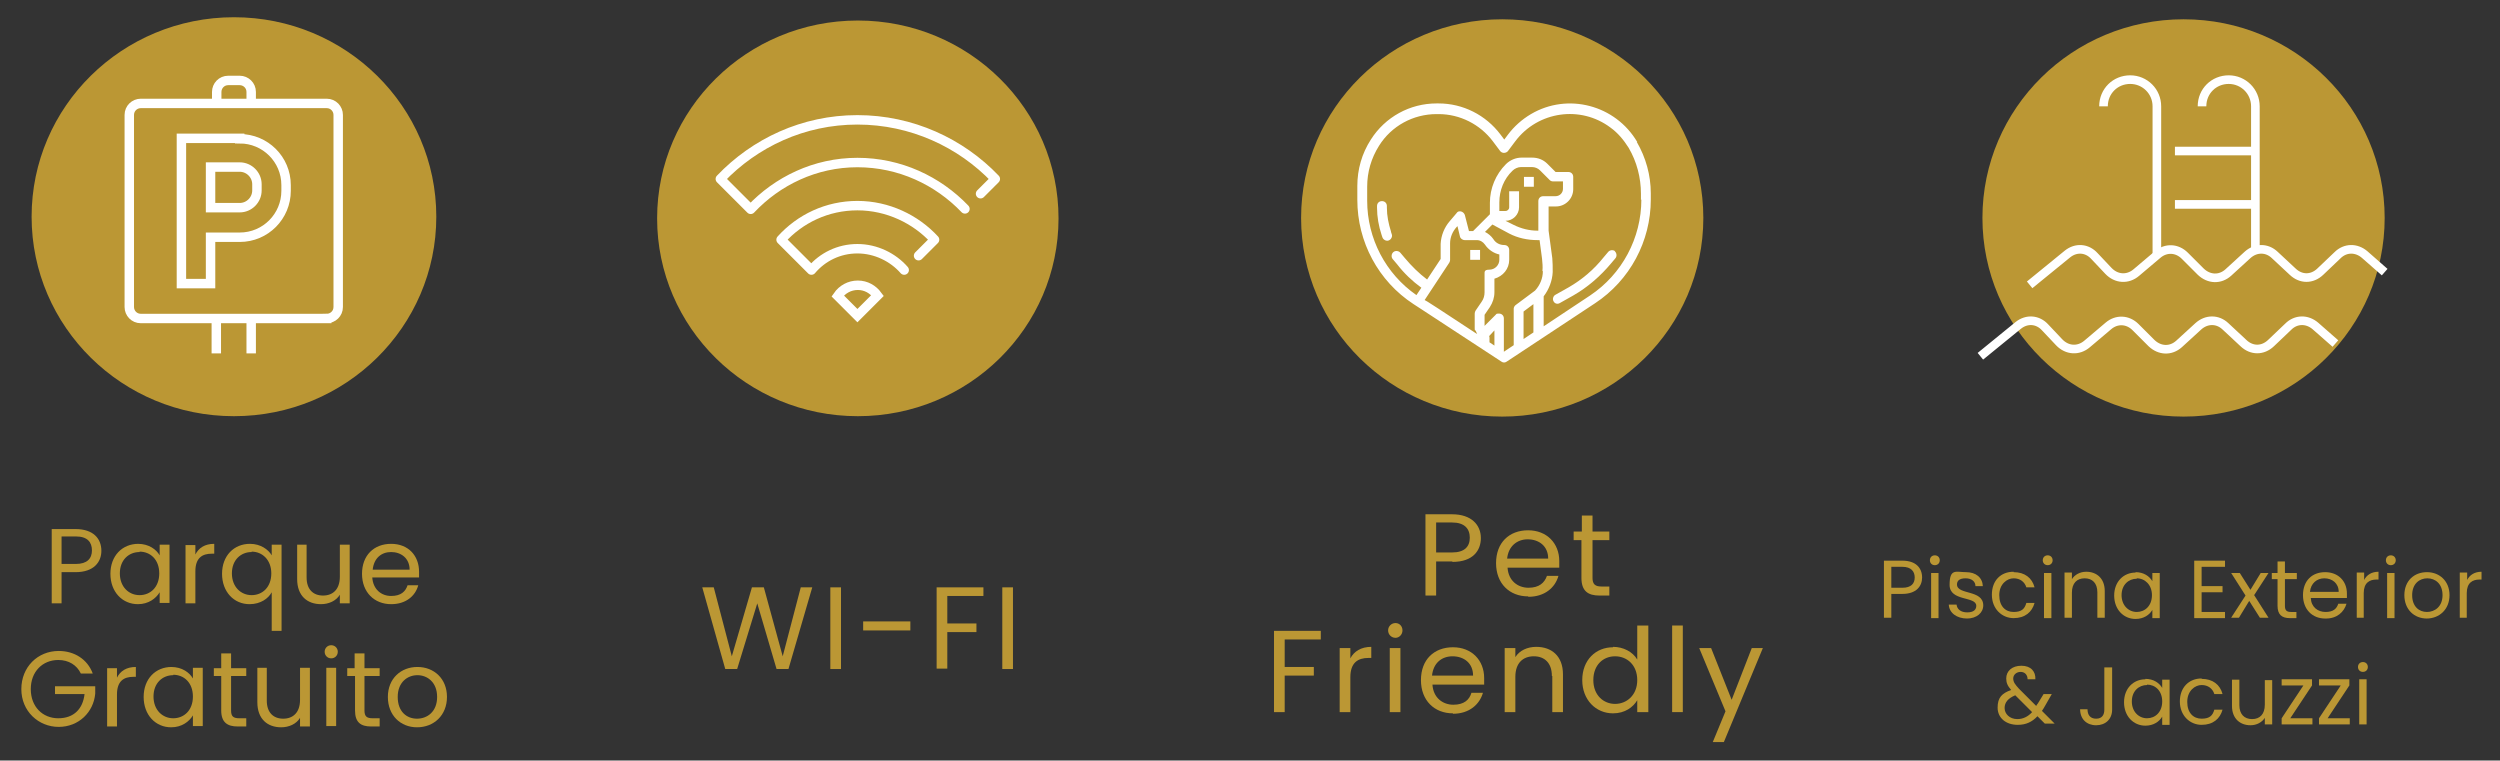 <?xml version="1.0" encoding="UTF-8"?> <svg xmlns="http://www.w3.org/2000/svg" id="Layer_1" version="1.1" viewBox="0 0 609.1 185.3"><rect x="0" y="0" width="609.1" height="185.3" fill="#333333" stroke="none"/><defs><style> .st0 { fill: #bb9734; } .st1, .st2 { stroke-linejoin: round; } .st1, .st2, .st3, .st4 { fill: none; stroke: #fff; } .st1, .st3 { stroke-linecap: round; stroke-width: 2.3px; } .st5 { fill: #fff; } .st2 { stroke-width: 2.1px; } .st3, .st4 { stroke-miterlimit: 10; } .st4 { stroke-width: 2.3px; } </style></defs><ellipse class="st0" cx="366" cy="53.1" rx="49" ry="48.4"></ellipse><g><path class="st0" d="M171.1,143.1h2.8l4.4,16.8,4.9-16.8h2.9l4.6,16.8,4.4-16.8h2.8l-5.8,19.9h-2.9l-4.7-16-4.9,16h-2.9s-5.6-19.9-5.6-19.9Z"></path><path class="st0" d="M202.3,143.1h2.6v19.9h-2.6v-19.9Z"></path><path class="st0" d="M210.3,151.4h11.5v2.2h-11.5v-2.2Z"></path><path class="st0" d="M228.2,143.1h11.4v2.1h-8.8v6.7h7.1v2.1h-7.1v8.9h-2.6v-19.9h0Z"></path><path class="st0" d="M244.2,143.1h2.6v19.9h-2.6v-19.9Z"></path></g><g><path class="st0" d="M353.8,136.8h-3.9v8.3h-2.6v-19.8h6.5c4.7,0,7,2.6,7,5.8,0,3-1.9,5.8-6.9,5.8ZM353.8,134.6c3,0,4.3-1.4,4.3-3.6s-1.3-3.7-4.3-3.7h-3.9v7.3h3.9Z"></path><path class="st0" d="M372.3,145.3c-4.5,0-7.8-3.1-7.8-8.1s3.2-8,7.8-8,7.6,3.2,7.6,7.5,0,1,0,1.6h-12.6c.2,3.2,2.5,4.9,5.1,4.9s3.9-1.2,4.5-2.9h2.8c-.8,2.9-3.4,5.1-7.3,5.1ZM367.2,136.1h10c0-3.1-2.3-4.7-5-4.7-2.6,0-4.7,1.7-5,4.7Z"></path><path class="st0" d="M385.4,131.6h-2v-2.1h2v-3.9h2.6v3.9h4.1v2.1h-4.1v9.2c0,1.5.6,2.1,2.2,2.1h1.9v2.2h-2.4c-2.8,0-4.4-1.1-4.4-4.3v-9.2h0Z"></path><path class="st0" d="M310.4,153.7h11.4v2.1h-8.8v6.7h7.1v2.1h-7.1v8.9h-2.6v-19.9h0Z"></path><path class="st0" d="M329,173.5h-2.6v-15.6h2.6v2.5c.9-1.7,2.6-2.8,5.1-2.8v2.7h-.7c-2.5,0-4.4,1.1-4.4,4.7v8.5h0Z"></path><path class="st0" d="M338.2,153.6c0-1,.8-1.8,1.8-1.8s1.7.8,1.7,1.8-.8,1.8-1.7,1.8c-1,0-1.8-.8-1.8-1.8ZM338.6,157.9h2.6v15.6h-2.6v-15.6Z"></path><path class="st0" d="M354,173.8c-4.5,0-7.8-3.1-7.8-8.1s3.2-8,7.8-8,7.6,3.2,7.6,7.5,0,1,0,1.6h-12.6c.2,3.2,2.5,4.9,5.1,4.9s3.9-1.2,4.4-2.9h2.8c-.8,2.8-3.3,5.1-7.3,5.1ZM348.9,164.6h10c0-3.1-2.3-4.7-5-4.7s-4.7,1.7-5,4.7Z"></path><path class="st0" d="M378.1,164.7c0-3.2-1.8-4.8-4.4-4.8s-4.5,1.6-4.5,5v8.6h-2.6v-15.6h2.6v2.2c1-1.6,2.9-2.5,5.1-2.5,3.7,0,6.5,2.2,6.5,6.7v9.2h-2.6v-8.8h0Z"></path><path class="st0" d="M393,157.6c2.5,0,4.8,1.2,5.9,3.1v-8.3h2.7v21.1h-2.7v-2.9c-1,1.7-3,3.2-5.9,3.2-4.2,0-7.5-3.3-7.5-8.1,0-4.9,3.3-8,7.5-8ZM393.5,159.9c-2.9,0-5.3,2.1-5.3,5.8s2.5,5.8,5.3,5.8,5.4-2.1,5.4-5.8-2.5-5.8-5.4-5.8Z"></path><path class="st0" d="M407.4,152.4h2.6v21.1h-2.6v-21.1Z"></path><path class="st0" d="M426.8,157.9h2.7l-9.5,22.9h-2.7l3.1-7.5-6.4-15.4h2.9l5,12.6,4.9-12.6Z"></path></g><g><path class="st5" d="M398.9,34.6c-5.3-9-16.9-12.1-25.9-6.8-2.2,1.3-4.1,3-5.6,5l-.9,1.2-.9-1.2c-3.6-4.8-9.2-7.6-15.1-7.6h-.5c-6.5,0-12.5,3.3-16,8.8-2.2,3.4-3.3,7.3-3.3,11.3v3.4c0,10.2,5.1,19.8,13.7,25.4l2,1.3,8.4,5.5,11,7.2c.4.3.9.3,1.3,0l21.5-14.2c8.5-5.6,13.6-15.1,13.6-25.3v-1.5c0-4.4-1.2-8.7-3.4-12.5h0ZM359.5,80.5l.4.9-9.6-6.3-2.5-1.6-.7-.4,6-9.1c.1-.2.2-.4.2-.7v-4c0-1.5.6-2.9,1.6-4l.2-.2.6,2.5c.1.5.6.9,1.2.9h2.9c.8,0,1.5.4,2,1.1.8,1.2,2.1,2.1,3.5,2.4v1.3c0,1.3-1.1,2.4-2.4,2.4s-1.2.5-1.2,1.2v4.3c0,.8-.2,1.6-.7,2.3l-1.5,2.2c-.1.2-.2.4-.2.7v3.6c0,.2,0,.4.1.5h0ZM364.1,84.2l-1.2-.8v-1c0-.2,0-.4-.1-.5h0s1.3-1.4,1.3-1.4v3.7h0ZM373.6,81l-2.4,1.6v-6.7l2.4-1.8v6.9ZM375.9,66.1c0,1.7-.7,3.4-1.9,4.7l-4.7,3.5c-.3.2-.5.6-.5.9v8.9l-2.4,1.6v-8.1c0-.7-.5-1.2-1.2-1.2s-.6.1-.8.3l-2.7,2.7v-2.7l1.3-1.9c.7-1.1,1.1-2.3,1.1-3.6v-3.3c2.1-.6,3.6-2.4,3.6-4.6v-2.4c0-.7-.5-1.2-1.2-1.2-1.1,0-2.1-.5-2.7-1.5-.5-.7-1.2-1.3-2-1.7l1.8-1.8h0c0,0,4.1,2.2,4.1,2.2,2.1,1.1,4.5,1.6,6.9,1.6h.5l.6,4.5c.1,1,.2,2,.1,3h0ZM367.7,46.6v3.9c0,.5-.4.9-.9.9h-1.5v-2.1c0-2.9,1.1-5.7,3.2-7.7.5-.5,1.3-.9,2.1-.9h2.6c.8,0,1.5.3,2,.8l2.4,2.4c.2.2.5.3.8.3h2.4v1.8c0,1-.8,1.8-1.8,1.8h-3c-.7,0-1.2.5-1.2,1.2v7.2h-.2c-2,0-4-.5-5.8-1.4l-2-1h0c1.8,0,3.3-1.5,3.3-3.3v-3.9h-2.4s0,0,0,0ZM399.9,48.6c0,9.4-4.7,18.2-12.5,23.4l-11.3,7.5v-7.3c1.3-1.7,2.1-3.8,2.2-5.9,0-1.2,0-2.3-.1-3.4l-.9-6.7v-5.9h1.8c2.3,0,4.2-1.9,4.2-4.2v-3c0-.7-.5-1.2-1.2-1.2h-3.1l-2-2c-1-1-2.3-1.5-3.7-1.5h-2.6c-1.4,0-2.8.6-3.8,1.6-2.5,2.5-3.9,5.9-3.9,9.4v2.8l-4.1,4.1h-1l-1-3.9c-.2-.6-.8-1-1.4-.9-.2,0-.5.2-.6.4l-1.7,2c-1.3,1.5-2.1,3.5-2.2,5.5,0,0,0,.2,0,.3v3.4l-3.3,5c-2-1.5-3.8-3.3-5.4-5.2l-1.1-1.3c-.4-.5-1.2-.6-1.7-.2s-.6,1.2-.2,1.7l1.1,1.3c1.7,2.2,3.7,4.1,5.9,5.7l-1.2,1.8c-7.5-5.2-12-13.8-12-23v-3.4c0-3.6,1-7,2.9-10,3-4.8,8.3-7.7,14-7.7h.5c5.2,0,10.1,2.5,13.2,6.6l1.8,2.4c.4.5,1.1.6,1.7.2,0,0,.2-.2.2-.2l1.8-2.4c5.5-7.3,15.9-8.8,23.2-3.3,1.8,1.3,3.2,3,4.4,4.9,2,3.4,3,7.3,3,11.2v1.5Z"></path><path class="st5" d="M371.3,43.1h2.4v2.4h-2.4v-2.4Z"></path><path class="st5" d="M358.2,60.9h2.4v2.4h-2.4v-2.4Z"></path><path class="st5" d="M393.5,61.2c-.5-.4-1.3-.3-1.7.2h0l-1.1,1.3c-2.3,2.9-5.2,5.4-8.5,7.3l-3.2,1.8c-.6.3-.8,1.1-.5,1.6.3.6,1,.8,1.6.4h0l3.2-1.8c3.5-2,6.6-4.7,9.2-7.8l1.1-1.3c.4-.5.3-1.3-.2-1.7h0Z"></path><path class="st5" d="M338.9,56.4c-.6-1.9-1-3.8-1-5.8v-.4c0-.7-.5-1.2-1.2-1.2s-1.2.5-1.2,1.2v.4c0,2.2.4,4.5,1.1,6.6l.2.6c.2.6.9,1,1.5.8s1-.9.8-1.5t0,0l-.2-.6Z"></path></g><g><ellipse class="st0" cx="532" cy="53.1" rx="49" ry="48.4"></ellipse><g><path class="st2" d="M494.5,69.4l9.2-7.5c2.1-1.7,4.8-1.5,6.6.5l3.4,3.6c1.9,2,4.7,2.2,6.8.4l5.2-4.4c2-1.7,4.7-1.6,6.6.3l3.9,3.9c2,1.9,4.7,2,6.7.2l4.7-4.3c2-1.8,4.7-1.8,6.6,0l4.4,4.1c2,1.9,4.7,1.9,6.7,0l4.2-4c1.9-1.9,4.6-1.9,6.6-.2l4.9,4.3"></path><path class="st2" d="M482.5,86.8l9.2-7.5c2.1-1.7,4.8-1.5,6.6.5l3.4,3.6c1.9,2,4.7,2.2,6.8.4l5.2-4.4c2-1.7,4.7-1.6,6.6.3l3.9,3.9c2,1.9,4.7,2,6.7.2l4.7-4.3c2-1.8,4.7-1.8,6.6,0l4.4,4.1c2,1.9,4.7,1.9,6.7,0l4.2-4c1.9-1.9,4.6-1.9,6.6-.2l4.9,4.3"></path><path class="st2" d="M536.5,25.9c0-3.7,2.9-6.5,6.5-6.5s6.5,2.9,6.5,6.5v35"></path><path class="st2" d="M512.5,25.9c0-3.7,2.9-6.5,6.5-6.5s6.5,2.9,6.5,6.5v36.5"></path><line class="st2" x1="549.5" y1="36.8" x2="529.9" y2="36.8"></line><line class="st2" x1="549.5" y1="49.8" x2="529.9" y2="49.8"></line></g></g><g><ellipse class="st0" cx="209" cy="53.2" rx="48.9" ry="48.2"></ellipse><g><path class="st1" d="M223.8,62.3l3.9-3.9c-4.6-5-11.4-8.3-18.8-8.3s-14,3.2-18.6,8.3l7.4,7.4c2.7-3.2,6.7-5.2,11.2-5.2s8.7,2.1,11.4,5.2"></path><path class="st1" d="M238.9,47.2l3.6-3.6c-8.4-8.8-20.4-14.4-33.6-14.4s-25,5.6-33.4,14.4l7.4,7.4c6.5-6.9,15.7-11.4,26-11.4s19.6,4.4,26.2,11.3"></path><path class="st3" d="M209,69.5c-2,0-3.8,1-4.9,2.6l4.8,4.8,4.9-4.9c-1.1-1.5-2.8-2.5-4.8-2.5Z"></path></g></g><g><ellipse class="st0" cx="57" cy="52.8" rx="49.3" ry="48.6"></ellipse><g><path class="st4" d="M58.4,33.7h-14.2v35.4h7.1v-11.3h7.1c6.3,0,11.3-5.1,11.3-11.3v-1.4c0-6.3-5.1-11.3-11.3-11.3ZM62.6,46.4c0,2.3-1.9,4.2-4.2,4.2h-7.1v-9.9h7.1c2.3,0,4.2,1.9,4.2,4.2,0,0,0,1.4,0,1.4Z"></path><path class="st4" d="M79.6,77.6h-45.3c-1.6,0-2.8-1.3-2.8-2.8V28c0-1.6,1.3-2.8,2.8-2.8h45.3c1.6,0,2.8,1.3,2.8,2.8v46.8c0,1.6-1.3,2.8-2.8,2.8Z"></path><line class="st4" x1="61.2" y1="77.6" x2="61.2" y2="86.1"></line><line class="st4" x1="52.7" y1="86.1" x2="52.7" y2="77.6"></line><path class="st4" d="M61.2,25.2v-2.8c0-1.6-1.3-2.8-2.8-2.8h-2.8c-1.6,0-2.8,1.3-2.8,2.8v2.8"></path></g></g><g><path class="st0" d="M18.5,139.4h-3.5v7.6h-2.4v-18.1h5.8c4.3,0,6.3,2.3,6.3,5.3,0,2.7-1.8,5.2-6.3,5.2ZM18.5,137.4c2.7,0,3.9-1.3,3.9-3.3s-1.1-3.4-3.9-3.4h-3.5v6.7h3.5Z"></path><path class="st0" d="M33.6,132.5c2.7,0,4.5,1.4,5.3,2.8v-2.6h2.4v14.2h-2.4v-2.6c-.9,1.5-2.7,2.9-5.3,2.9-3.8,0-6.7-3-6.7-7.4,0-4.4,2.9-7.3,6.8-7.3ZM34,134.5c-2.6,0-4.8,1.9-4.8,5.2s2.2,5.3,4.8,5.3,4.8-1.9,4.8-5.3-2.2-5.3-4.8-5.3Z"></path><path class="st0" d="M47.6,147h-2.4v-14.2h2.4v2.3c.8-1.6,2.3-2.6,4.6-2.6v2.4h-.6c-2.3,0-4,1-4,4.3v7.8Z"></path><path class="st0" d="M60.9,132.5c2.6,0,4.5,1.4,5.3,2.8v-2.6h2.4v21h-2.4v-9.4c-.8,1.5-2.7,2.9-5.4,2.9-3.8,0-6.7-3-6.7-7.4,0-4.4,2.9-7.3,6.8-7.3ZM61.3,134.5c-2.6,0-4.8,1.9-4.8,5.2s2.2,5.3,4.8,5.3,4.8-1.9,4.8-5.3c0-3.3-2.2-5.3-4.8-5.3Z"></path><path class="st0" d="M85.2,147h-2.4v-2.1c-.9,1.5-2.7,2.3-4.6,2.3-3.3,0-5.8-2-5.8-6.1v-8.4h2.3v8c0,2.9,1.6,4.4,4,4.4s4.1-1.5,4.1-4.6v-7.8h2.4v14.3Z"></path><path class="st0" d="M95.3,147.2c-4.1,0-7.1-2.9-7.1-7.4s2.9-7.3,7.1-7.3,6.8,2.9,6.8,6.8,0,.9,0,1.4h-11.4c.2,2.9,2.2,4.5,4.6,4.5s3.5-1.1,4-2.6h2.6c-.7,2.6-3,4.6-6.6,4.6ZM90.8,138.8h9c0-2.8-2.1-4.3-4.5-4.3s-4.2,1.5-4.5,4.3Z"></path><path class="st0" d="M22.5,164.1h-2.8c-1-2.1-3-3.3-5.5-3.3-3.8,0-6.7,2.8-6.7,7.1s2.9,7.1,6.7,7.1,6-2.3,6.4-5.9h-7.2v-1.9h9.8v1.8c-.4,4.5-4,8.1-8.9,8.1s-9.1-3.8-9.1-9.2,4-9.3,9.1-9.3c3.8,0,7,2,8.3,5.5Z"></path><path class="st0" d="M28.5,177h-2.4v-14.2h2.4v2.3c.8-1.6,2.3-2.6,4.6-2.6v2.4h-.6c-2.3,0-4,1-4,4.3v7.8Z"></path><path class="st0" d="M41.7,162.5c2.7,0,4.5,1.4,5.3,2.8v-2.6h2.4v14.2h-2.4v-2.6c-.9,1.5-2.7,2.9-5.3,2.9-3.8,0-6.7-3-6.7-7.4,0-4.4,2.9-7.3,6.8-7.3ZM42.2,164.5c-2.6,0-4.8,1.9-4.8,5.2s2.2,5.3,4.8,5.3,4.8-1.9,4.8-5.3-2.2-5.3-4.8-5.3Z"></path><path class="st0" d="M53.9,164.7h-1.8v-1.9h1.8v-3.6h2.4v3.6h3.7v1.9h-3.7v8.4c0,1.4.5,1.9,2,1.9h1.7v2h-2.1c-2.5,0-4-1-4-3.9v-8.4h0Z"></path><path class="st0" d="M75.5,177h-2.4v-2.1c-.9,1.5-2.7,2.3-4.6,2.3-3.3,0-5.8-2-5.8-6.1v-8.4h2.3v8c0,2.9,1.6,4.4,4,4.4s4.1-1.5,4.1-4.6v-7.8h2.4v14.3Z"></path><path class="st0" d="M79.1,158.8c0-.9.7-1.6,1.6-1.6s1.6.7,1.6,1.6-.7,1.6-1.6,1.6-1.6-.7-1.6-1.6ZM79.5,162.7h2.4v14.2h-2.4v-14.2Z"></path><path class="st0" d="M86.4,164.7h-1.8v-1.9h1.8v-3.6h2.4v3.6h3.7v1.9h-3.7v8.4c0,1.4.5,1.9,2,1.9h1.7v2h-2.1c-2.5,0-3.9-1-3.9-3.9v-8.4h0Z"></path><path class="st0" d="M101.6,177.2c-4,0-7.1-2.9-7.1-7.4s3.2-7.3,7.2-7.3,7.2,2.8,7.2,7.3c0,4.5-3.2,7.4-7.3,7.4ZM101.6,175.1c2.5,0,4.9-1.7,4.9-5.3s-2.4-5.3-4.8-5.3-4.8,1.7-4.8,5.3,2.2,5.3,4.7,5.3Z"></path></g><g><g><path class="st0" d="M463.5,144.7h-2.7v5.8h-1.8v-13.9h4.5c3.3,0,4.8,1.8,4.8,4.1,0,2.1-1.4,4-4.8,4ZM463.5,143.2c2.1,0,3-1,3-2.5s-.9-2.6-3-2.6h-2.7v5.1h2.7Z"></path><path class="st0" d="M470.2,136.5c0-.7.5-1.2,1.2-1.2s1.2.5,1.2,1.2-.5,1.2-1.2,1.2-1.2-.5-1.2-1.2ZM470.5,139.6h1.8v11h-1.8v-11Z"></path><path class="st0" d="M479.3,150.7c-2.6,0-4.4-1.4-4.5-3.4h1.9c.1,1.1,1,1.9,2.6,1.9s2.2-.7,2.2-1.6c0-2.4-6.5-1-6.5-5.1s1.6-3.1,4-3.1,4,1.3,4.1,3.4h-1.8c0-1.1-.9-1.9-2.4-1.9s-2.1.6-2.1,1.5c0,2.6,6.4,1.2,6.4,5.1,0,1.8-1.6,3.2-4,3.2Z"></path><path class="st0" d="M490.6,139.4c2.7,0,4.5,1.4,5.1,3.7h-2c-.4-1.3-1.5-2.2-3.1-2.2s-3.5,1.4-3.5,4.1,1.5,4.1,3.5,4.1,2.7-.8,3.1-2.2h2c-.6,2.2-2.3,3.7-5.1,3.7s-5.3-2.2-5.3-5.7,2.2-5.6,5.3-5.6Z"></path><path class="st0" d="M497.7,136.5c0-.7.5-1.2,1.2-1.2s1.2.5,1.2,1.2-.5,1.2-1.2,1.2-1.2-.5-1.2-1.2ZM498,139.6h1.8v11h-1.8v-11Z"></path><path class="st0" d="M511,144.3c0-2.2-1.2-3.4-3.1-3.4s-3.1,1.2-3.1,3.5v6.1h-1.8v-11h1.8v1.6c.7-1.1,2-1.8,3.5-1.8,2.5,0,4.5,1.6,4.5,4.7v6.5h-1.8v-6.2Z"></path><path class="st0" d="M520.3,139.4c2,0,3.4,1,4.1,2.2v-2h1.8v11h-1.8v-2c-.7,1.2-2.1,2.2-4.1,2.2-2.9,0-5.2-2.3-5.2-5.7,0-3.4,2.3-5.6,5.2-5.6ZM520.6,141c-2,0-3.7,1.5-3.7,4s1.7,4.1,3.7,4.1,3.7-1.5,3.7-4.1c0-2.5-1.7-4.1-3.7-4.1Z"></path><path class="st0" d="M542.1,138.1h-5.7v4.7h5.1v1.5h-5.1v4.8h5.7v1.5h-7.5v-14h7.5v1.5Z"></path><path class="st0" d="M548,146.4l-2.5,4.1h-1.9l3.5-5.4-3.5-5.5h2.1l2.6,4.1,2.5-4.1h1.9l-3.5,5.4,3.5,5.5h-2.1l-2.6-4.1Z"></path><path class="st0" d="M554.9,141.1h-1.4v-1.5h1.4v-2.8h1.8v2.8h2.9v1.5h-2.9v6.5c0,1.1.4,1.5,1.5,1.5h1.3v1.5h-1.6c-1.9,0-3-.8-3-3v-6.5h0Z"></path><path class="st0" d="M566.5,150.7c-3.1,0-5.4-2.2-5.4-5.7s2.2-5.6,5.4-5.6,5.3,2.2,5.3,5.2,0,.7,0,1.1h-8.8c.1,2.2,1.7,3.4,3.6,3.4s2.7-.8,3.1-2h2c-.6,2-2.3,3.6-5,3.6ZM562.9,144.2h6.9c0-2.1-1.6-3.3-3.5-3.3-1.8,0-3.3,1.2-3.5,3.3Z"></path><path class="st0" d="M576,150.5h-1.8v-11h1.8v1.8c.6-1.2,1.8-2,3.5-2v1.9h-.5c-1.7,0-3.1.8-3.1,3.3v6Z"></path><path class="st0" d="M581.3,136.5c0-.7.5-1.2,1.2-1.2s1.2.5,1.2,1.2-.5,1.2-1.2,1.2-1.2-.5-1.2-1.2ZM581.6,139.6h1.8v11h-1.8v-11Z"></path><path class="st0" d="M591.3,150.7c-3.1,0-5.5-2.2-5.5-5.7s2.4-5.6,5.5-5.6,5.5,2.2,5.5,5.6c0,3.5-2.5,5.7-5.6,5.7ZM591.3,149.1c1.9,0,3.8-1.3,3.8-4.1s-1.8-4.1-3.7-4.1-3.7,1.3-3.7,4.1,1.7,4.1,3.6,4.1Z"></path><path class="st0" d="M601.1,150.5h-1.8v-11h1.8v1.8c.6-1.2,1.8-2,3.5-2v1.9h-.5c-1.7,0-3.1.8-3.1,3.3v6Z"></path></g><g><path class="st0" d="M494,165.5c0-1.1-.7-1.8-1.7-1.8s-1.8.7-1.8,1.6.5,1.5,1.4,2.5l4.2,4.2c.1-.2.2-.4.4-.6l1.4-2.3h2l-1.6,2.8c-.3.5-.5.9-.8,1.3l3.1,3.1h-2.4l-1.8-1.8c-1.3,1.4-2.8,2.1-4.8,2.1-2.9,0-4.9-1.7-4.9-4.2s1.1-3.5,3.3-4.3c-.9-1-1.2-1.8-1.2-2.8,0-1.8,1.4-3.1,3.7-3.1s3.5,1.4,3.4,3.3h-1.8ZM495.1,173.5l-4.1-4.1c-1.7.7-2.6,1.7-2.6,3.1s1.2,2.7,3.1,2.7c1.4,0,2.6-.6,3.6-1.7Z"></path><path class="st0" d="M512.8,162.6h1.8v10.3c0,2.3-1.6,3.8-3.9,3.8s-3.9-1.5-3.9-3.9h1.8c0,1.3.6,2.3,2.1,2.3s2-1,2-2.2v-10.3h0Z"></path><path class="st0" d="M522.7,165.4c2,0,3.4,1,4.1,2.2v-2h1.8v11h-1.8v-2c-.7,1.2-2.1,2.2-4.1,2.2-2.9,0-5.2-2.3-5.2-5.7,0-3.4,2.3-5.6,5.2-5.6ZM523.1,166.9c-2,0-3.7,1.5-3.7,4s1.7,4.1,3.7,4.1,3.7-1.5,3.7-4.1-1.7-4.1-3.7-4.1Z"></path><path class="st0" d="M536.4,165.4c2.7,0,4.5,1.4,5.1,3.7h-2c-.4-1.3-1.5-2.2-3.1-2.2s-3.5,1.4-3.5,4.1,1.5,4.1,3.5,4.1,2.7-.8,3.1-2.2h2c-.6,2.2-2.3,3.7-5.1,3.7s-5.3-2.2-5.3-5.7c0-3.4,2.2-5.6,5.3-5.6Z"></path><path class="st0" d="M553.6,176.5h-1.8v-1.6c-.7,1.1-2,1.8-3.5,1.8-2.5,0-4.5-1.6-4.5-4.7v-6.4h1.8v6.2c0,2.2,1.2,3.4,3.1,3.4s3.1-1.2,3.1-3.5v-6h1.8v11Z"></path><path class="st0" d="M563.3,167l-5.3,8h5.4v1.5h-7.5v-1.5l5.3-8h-5.3v-1.5h7.4v1.5h0Z"></path><path class="st0" d="M572.4,167l-5.3,8h5.4v1.5h-7.5v-1.5l5.3-8h-5.3v-1.5h7.4v1.5h0Z"></path><path class="st0" d="M574.5,162.5c0-.7.5-1.2,1.2-1.2s1.2.5,1.2,1.2-.5,1.2-1.2,1.2-1.2-.5-1.2-1.2ZM574.8,165.5h1.8v11h-1.8v-11Z"></path></g></g></svg> 